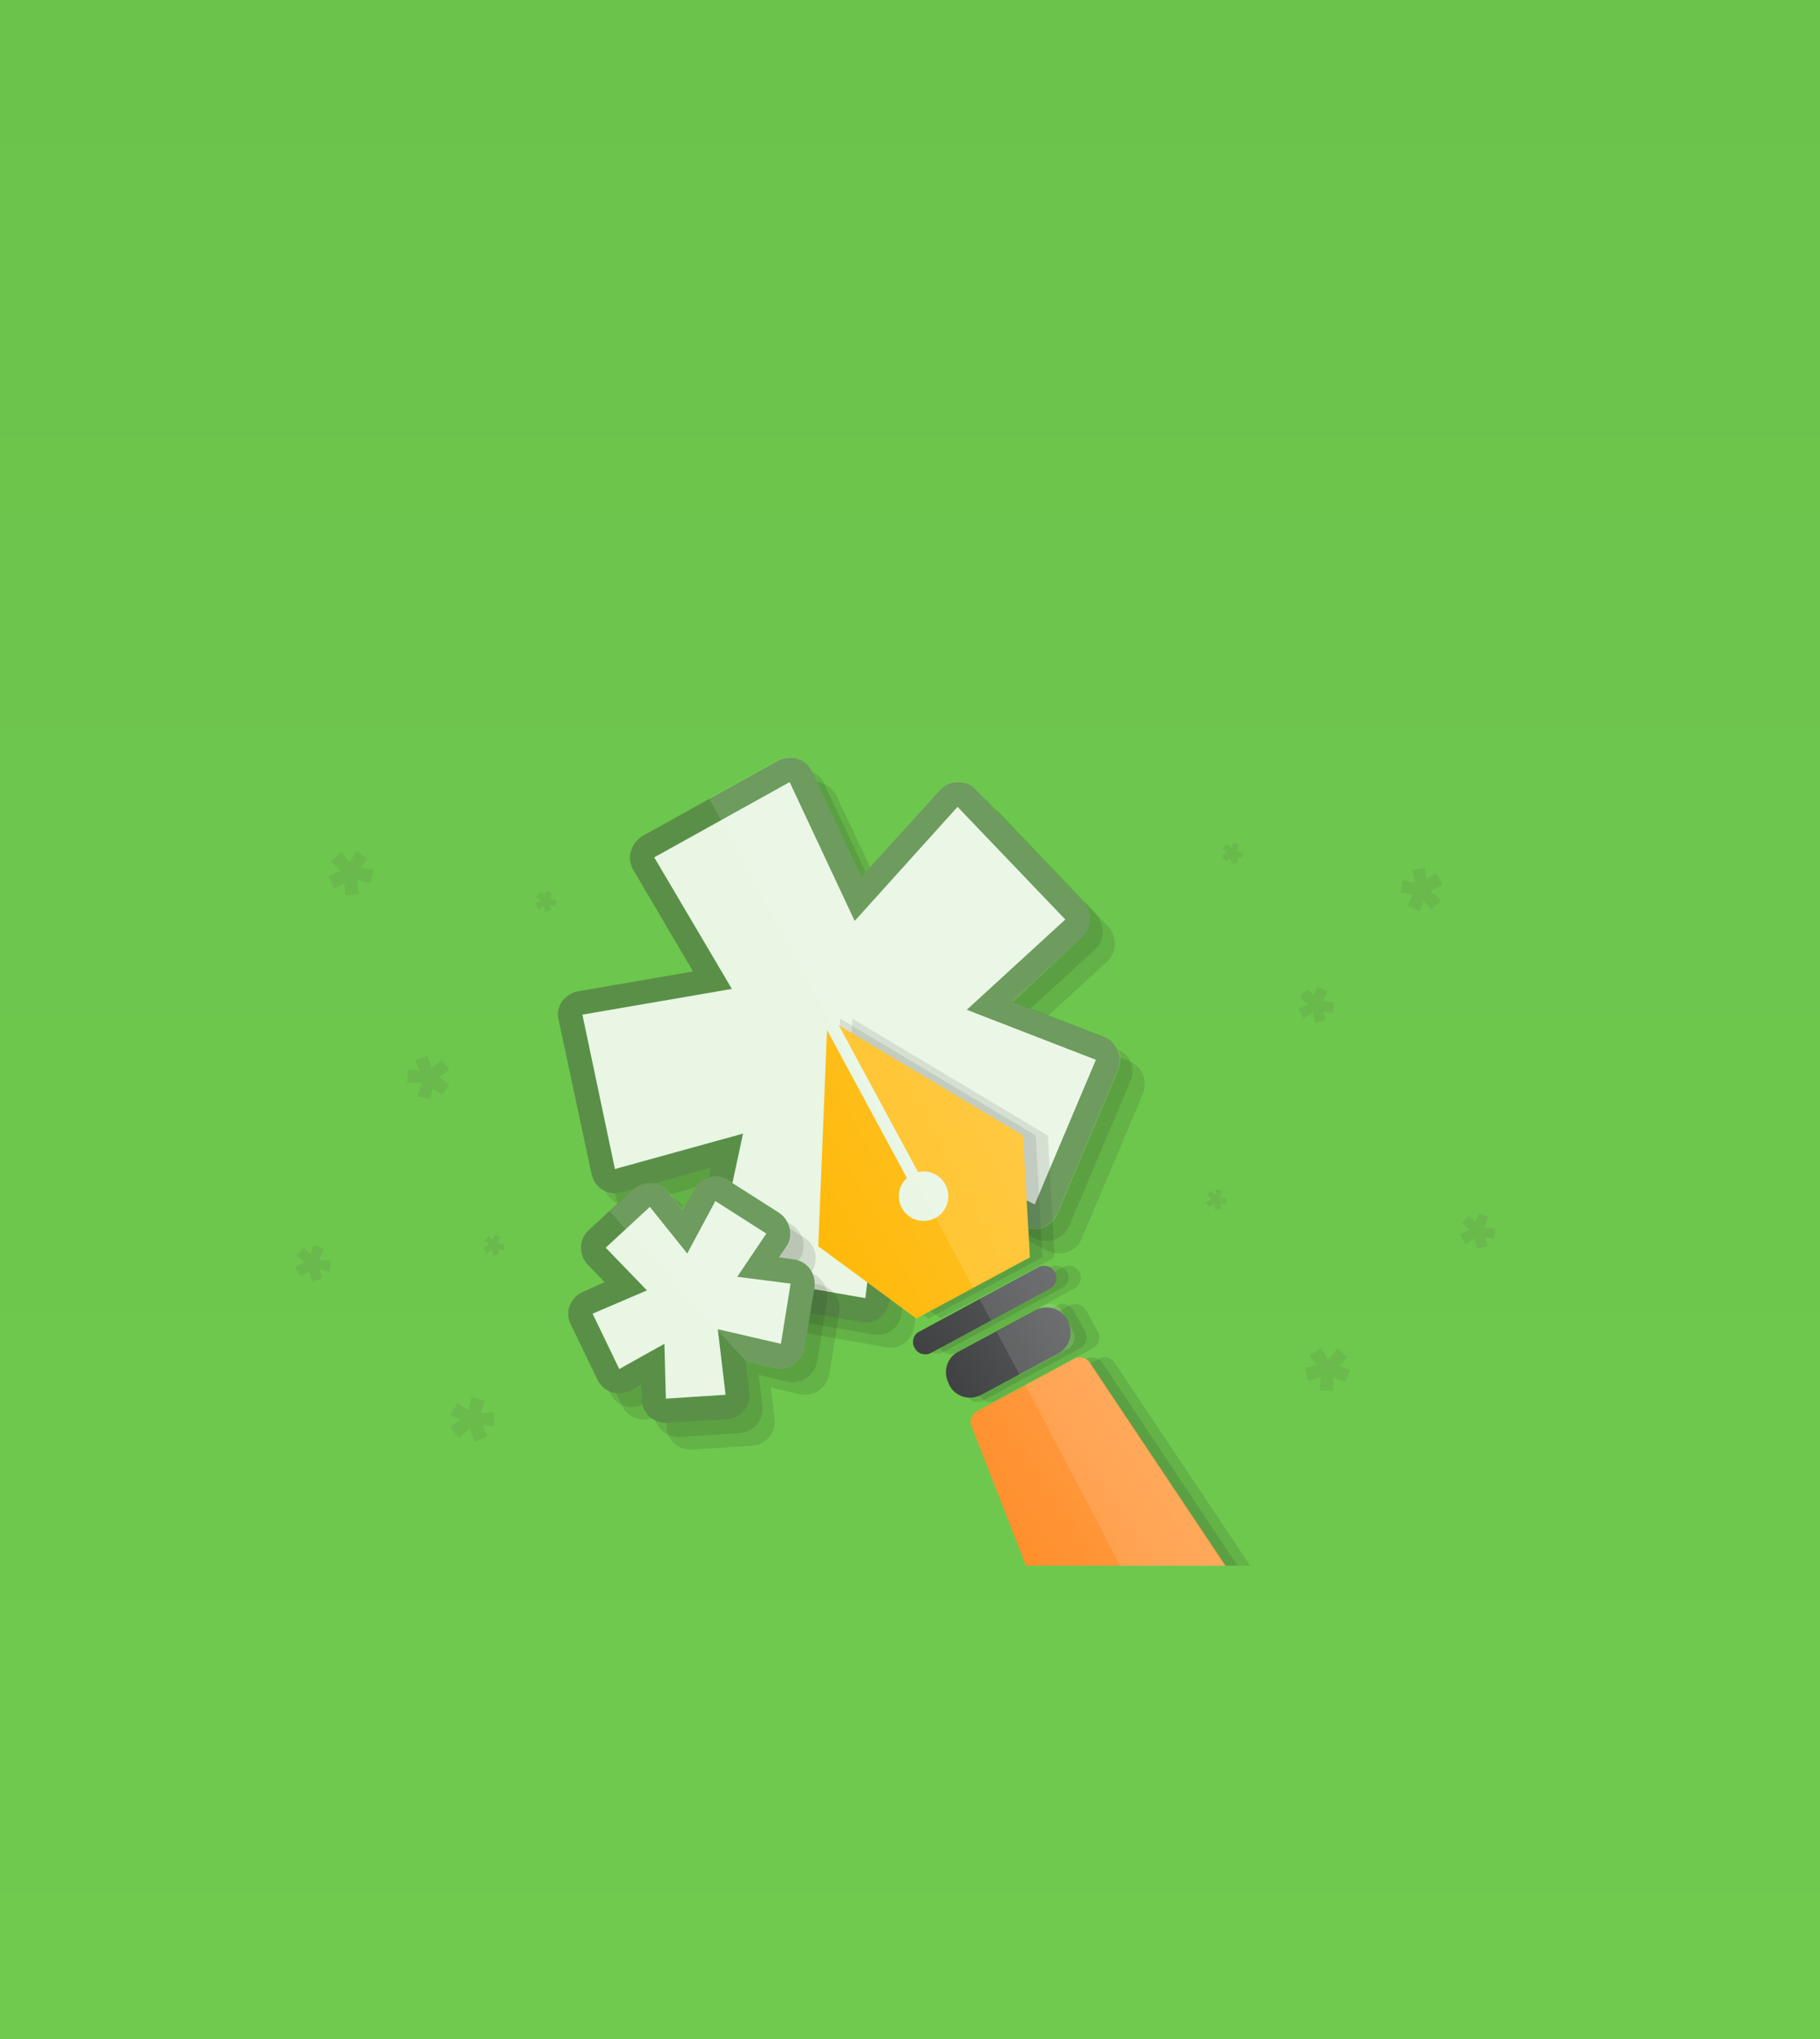 <svg xmlns="http://www.w3.org/2000/svg" id="Capa_1" x="0" y="0" version="1.1" viewBox="0 0 375 420" xml:space="preserve">
    <rect x="0" y="0" width="375" height="420" fill="#333333" stroke="none"/>
    <style type="text/css">
        .st1{opacity:.12;fill:#1b1d1e}.st2{fill-rule:evenodd;clip-rule:evenodd;fill:#e8f6e3}.st3{fill:#5a8f48}.st4{opacity:.12}.st5{fill-rule:evenodd;clip-rule:evenodd;fill:#1b1d1e}.st7{fill:#e8f6e3}.st11{fill:#fff}.st14{fill-rule:evenodd;clip-rule:evenodd;fill:#5a8f48}
    </style>
    <linearGradient id="SVGID_1_" x1="187.5" x2="187.5" y1="0" y2="420" gradientUnits="userSpaceOnUse">
        <stop offset="0" stop-color="#6cc34c"/>
        <stop offset="1" stop-color="#6fca4e"/>
    </linearGradient>
    <path fill="url(#SVGID_1_)" d="M0 0h375v420H0z"/>
    <g>
        <path d="M233 218.8c-.5-1.3-1.6-2.2-2.8-2.7l-19-7.3 14.4-13.2c1-.9 1.6-2.2 1.6-3.6s-.5-2.7-1.4-3.7l-22.2-23.2c-1-1-2.3-1.6-3.6-1.6h-.1c-1.4 0-2.7.6-3.7 1.7L180 183.1l-10.2-21.7c-.6-1.3-1.7-2.2-3-2.7-.5-.2-1-.2-1.6-.2-.8 0-1.7.2-2.4.6l-27.9 15.5c-1.2.7-2.1 1.8-2.4 3.1-.4 1.3-.2 2.7.5 3.9l12.3 20.8-23.6 4.1c-1.4.2-2.6 1-3.3 2.1-.8 1.1-1 2.5-.8 3.9l6.8 31.8c.3 1.4 1.1 2.5 2.3 3.3.8.5 1.7.7 2.6.7.5 0 .9-.1 1.3-.2L149 243l-4.4 20.3c-.3 1.3 0 2.7.7 3.9.8 1.1 2 1.9 3.3 2.2l31.3 5.5c.3.1.6.1.9.1 1.1 0 2.1-.3 3-1 1.1-.8 1.8-2.1 2-3.5l3.3-27.6 24.3 12.2c.7.4 1.5.5 2.3.5.6 0 1.2-.1 1.7-.3 1.3-.5 2.4-1.5 2.9-2.8l12.6-29.8c.6-1.2.6-2.7.1-3.9z" class="st1"/>
        <path d="M235.5 221.3c-.5-1.3-1.6-2.2-2.8-2.7l-19-7.3 14.4-13.2c1-.9 1.6-2.2 1.6-3.6s-.5-2.7-1.4-3.7l-22.2-23.2c-1-1-2.3-1.6-3.6-1.6h-.1c-1.4 0-2.7.6-3.7 1.7l-16.1 17.9-10.2-21.6c-.6-1.3-1.7-2.2-3-2.7-.5-.2-1-.2-1.6-.2-.8 0-1.7.2-2.4.6l-27.9 15.5c-1.2.7-2.1 1.8-2.4 3.1-.4 1.3-.2 2.7.5 3.9l12.3 20.8-23.6 4.1c-1.4.2-2.6 1-3.3 2.1-.8 1.1-1 2.5-.8 3.9l6.8 31.8c.3 1.4 1.1 2.5 2.3 3.3.8.5 1.7.7 2.6.7.5 0 .9-.1 1.3-.2l18.4-5.1-4.4 20.3c-.3 1.3 0 2.7.7 3.9.8 1.1 2 1.9 3.3 2.2l31.3 5.5c.3.1.6.1.9.1 1.1 0 2.1-.3 3-1 1.1-.8 1.8-2.1 2-3.5l3.3-27.6 24.3 12.2c.7.4 1.5.5 2.3.5.6 0 1.2-.1 1.7-.3 1.3-.5 2.4-1.5 2.9-2.8l12.6-29.8c.5-1.3.5-2.7 0-4z" class="st1"/>
        <g id="star_27_">
            <g>
                <path d="M178.4 269.9h-.4l-31.3-5.5c-.7-.1-1.3-.5-1.6-1.1-.4-.6-.5-1.3-.4-1.9L150 237l-22.4 6.2c-.2.1-.4.1-.7.1-.5 0-.9-.1-1.3-.4-.6-.4-1-.9-1.1-1.6l-6.8-31.8c-.1-.7 0-1.4.4-1.9.4-.6 1-.9 1.6-1.1l27.3-4.7-14.2-24c-.3-.6-.4-1.3-.3-1.9.2-.7.6-1.2 1.2-1.5l27.9-15.5c.4-.2.8-.3 1.2-.3.3 0 .5 0 .8.1.7.2 1.2.7 1.5 1.3l11.8 25.2 18.7-20.7c.5-.5 1.1-.8 1.8-.8s1.3.3 1.8.8l22.2 23.2c.5.5.7 1.1.7 1.8s-.3 1.3-.8 1.8l-17.4 15.9 22.8 8.8c.6.2 1.1.7 1.4 1.4.3.6.3 1.3 0 1.9L215.5 249c-.3.6-.8 1.1-1.4 1.4-.3.1-.6.2-.9.2-.4 0-.8-.1-1.1-.3l-27.5-13.8-3.7 31.2c-.1.7-.4 1.3-1 1.7-.5.3-1 .5-1.5.5z" class="st2"/>
                <path d="M162.7 161.1l13.4 28.6 21.2-23.5 22.2 23.2-20.3 18.6 26.6 10.3-12.6 29.8-30.7-15.5-4.2 34.8-31.3-5.5 6.1-28.4-26.4 7.3L120 209l30.8-5.3-16-27.1 27.9-15.5m0-5c-.8 0-1.7.2-2.4.6l-27.9 15.5c-1.2.7-2 1.8-2.4 3.1-.4 1.3-.2 2.7.5 3.9l12.3 20.9-23.7 4.1c-1.3.2-2.5 1-3.3 2.1-.8 1.1-1 2.5-.7 3.8l6.8 31.8c.3 1.3 1.1 2.5 2.3 3.2.8.5 1.7.7 2.6.7.4 0 .9-.1 1.3-.2l18.4-5.1-4.4 20.4c-.3 1.3 0 2.7.7 3.8.8 1.1 1.9 1.9 3.3 2.1l31.3 5.5c.3.1.6.1.9.1 1.1 0 2.1-.3 3-1 1.1-.8 1.8-2.1 2-3.4l3.3-27.7 24.3 12.2c.7.4 1.5.5 2.2.5.6 0 1.2-.1 1.7-.3 1.3-.5 2.3-1.5 2.9-2.7l12.6-29.8c.5-1.2.5-2.7 0-3.9-.5-1.2-1.5-2.2-2.8-2.7l-19.1-7.4L223 193c1-.9 1.6-2.2 1.6-3.5 0-1.3-.5-2.7-1.4-3.6L201 162.6c-.9-1-2.2-1.5-3.6-1.5h-.1c-1.4 0-2.7.6-3.6 1.6l-16.2 17.9-10.2-21.7c-.6-1.3-1.7-2.2-3-2.6-.5-.2-1-.2-1.6-.2z" class="st3"/>
            </g>
        </g>
        <path d="M169.5 264c-.8-1.1-2-1.8-3.4-2l-2.9-.4 1.5-2.2c.8-1.1 1-2.5.8-3.8-.3-1.3-1.1-2.5-2.2-3.2l-10.5-6.7c-.8-.5-1.8-.8-2.7-.8-.4 0-.8.1-1.3.2-1.4.4-2.5 1.3-3.2 2.5l-2.2 4.2-2.9-3.6c-.9-1.1-2.2-1.8-3.6-1.9h-.4c-1.3 0-2.5.5-3.4 1.3L124 256c-1 .9-1.6 2.2-1.6 3.6s.5 2.7 1.4 3.7l3.4 3.5-4.5 1.9c-1.3.5-2.2 1.6-2.7 2.9-.5 1.3-.4 2.7.2 4l5.5 11.4c.6 1.3 1.7 2.2 3 2.6.5.2 1 .2 1.5.2.9 0 1.7-.2 2.5-.6l2-1.1.1 3c0 1.4.6 2.7 1.6 3.6.9.9 2.2 1.3 3.4 1.3h.3l12.3-.8c1.4-.1 2.7-.7 3.6-1.8.9-1.1 1.3-2.5 1.1-3.8l-.8-6.4 6 1.4c.4.1.8.1 1.1.1 1 0 2-.3 2.8-.9 1.2-.8 1.9-2 2.2-3.4l2-12.4c.3-1.5-.1-2.9-.9-4z" class="st1"/>
        <path d="M172 266.6c-.8-1.1-2-1.8-3.4-2l-2.9-.4 1.5-2.2c.8-1.1 1-2.5.8-3.8-.3-1.3-1.1-2.5-2.2-3.2l-10.5-6.7c-.8-.5-1.8-.8-2.7-.8-.4 0-.8.1-1.3.2-1.4.4-2.5 1.3-3.2 2.5l-2.2 4.2-2.9-3.6c-.9-1.1-2.2-1.8-3.6-1.9h-.4c-1.3 0-2.5.5-3.4 1.3l-9.1 8.4c-1 .9-1.6 2.2-1.6 3.6s.5 2.7 1.4 3.7l3.4 3.5-4.5 1.9c-1.3.5-2.2 1.6-2.7 2.9-.5 1.3-.4 2.7.2 4l5.5 11.4c.6 1.3 1.7 2.2 3 2.6.5.2 1 .2 1.5.2.9 0 1.7-.2 2.5-.6l2-1.1.1 3c0 1.4.6 2.7 1.6 3.6.9.9 2.2 1.3 3.4 1.3h.3l12.3-.8c1.4-.1 2.7-.7 3.6-1.8s1.3-2.5 1.1-3.8l-.8-6.4 6 1.4c.4.1.8.1 1.1.1 1 0 2-.3 2.8-.9 1.2-.8 1.9-2 2.2-3.4l2-12.4c.3-1.6 0-2.9-.9-4z" class="st1"/>
        <g id="star_26_">
            <g>
                <path d="M137.2 290.7c-.6 0-1.2-.2-1.7-.7-.5-.5-.8-1.1-.8-1.8l-.2-7.2-5.7 3.2c-.4.2-.8.3-1.2.3-.3 0-.5 0-.8-.1-.7-.2-1.2-.7-1.5-1.3l-5.5-11.4c-.3-.6-.3-1.3-.1-2 .2-.6.7-1.2 1.3-1.4l7.8-3.4-6-6.2c-.5-.5-.7-1.1-.7-1.8s.3-1.3.8-1.8l9.1-8.4c.5-.4 1.1-.7 1.7-.7h.2c.7.1 1.3.4 1.8.9l5.3 6.6 4.1-7.5c.3-.6.9-1.1 1.6-1.2.2-.1.4-.1.6-.1.5 0 .9.1 1.3.4l10.5 6.7c.6.4 1 .9 1.1 1.6.1.7 0 1.3-.4 1.9l-3.7 5.6 7 .9c.7.1 1.3.4 1.7 1s.6 1.2.5 1.9l-2 12.4c-.1.7-.5 1.3-1.1 1.7-.4.3-.9.4-1.4.4-.2 0-.4 0-.6-.1l-9.5-2.2 1.2 10c.1.7-.1 1.4-.6 1.9s-1.1.9-1.8.9l-12.3.8c.1.2 0 .2 0 .2z" class="st2"/>
                <path d="M147.4 247.4l10.5 6.7-6 8.9 11 1.4-2 12.4-13-3 1.6 13.5-12.3.8-.3-11.3-9.3 5.2-5.5-11.4 11.2-4.8-8.5-8.8 9.1-8.4 7.7 9.6 5.8-10.8m0-5c-.4 0-.8.1-1.3.2-1.3.3-2.5 1.2-3.1 2.5l-2.3 4.2-3-3.7c-.9-1.1-2.1-1.8-3.5-1.9h-.4c-1.3 0-2.5.5-3.4 1.3l-9.1 8.4c-1 .9-1.6 2.2-1.6 3.5 0 1.3.5 2.7 1.4 3.6l3.5 3.6-4.5 2c-1.2.5-2.2 1.6-2.7 2.8-.5 1.3-.4 2.7.2 3.9l5.5 11.4c.6 1.2 1.7 2.2 3 2.6.5.2 1 .2 1.5.2.8 0 1.7-.2 2.4-.6l2.1-1.2.1 3c0 1.4.6 2.6 1.6 3.6.9.8 2.1 1.3 3.4 1.3h.3l12.3-.8c1.4-.1 2.6-.7 3.5-1.8.9-1.1 1.3-2.4 1.1-3.8l-.8-6.4 6.1 1.4c.4.1.8.1 1.1.1 1 0 2-.3 2.8-.8 1.1-.8 1.9-2 2.2-3.4l2-12.4c.2-1.3-.1-2.7-.9-3.8-.8-1.1-2-1.8-3.4-2l-3-.4 1.5-2.2c.8-1.1 1-2.5.7-3.8-.3-1.3-1.1-2.5-2.2-3.2l-10.5-6.7c-.7-.4-1.6-.7-2.6-.7z" class="st3"/>
            </g>
        </g>
        <g class="st4">
            <path d="M203 265.3l11.8-6.3-1.4-25.1-40.3-24.1-2 46.9 20.2 14.9z" class="st5"/>
            <path d="M219.9 262c-.7-1.2-2.2-1.7-3.4-1L192 274.1c-1.2.7-1.7 2.2-1 3.4.7 1.2 2.2 1.7 3.4 1l24.4-13.2c1.3-.6 1.8-2.1 1.1-3.3z" class="st5"/>
            <path d="M222.6 277.7c1.2-.7 1.7-2.2 1-3.4l-2.4-4.4c-.7-1.2-2.2-1.7-3.4-1l-20 10.8c-1.2.7-1.7 2.2-1 3.4l2.4 4.4c.7 1.2 2.2 1.7 3.4 1l20-10.8z" class="st5"/>
            <path d="M227.3 280.9c-.7-1.2-2.2-1.7-3.4-1l-20 10.8c-1.2.7-1.7 2.2-1 3.4l11.1 28.4h41l-27.7-41.6z" class="st5"/>
        </g>
        <g class="st4">
            <path d="M205.6 265.3l11.7-6.3-1.4-25.1-40.3-24.1-1.9 46.9 20.1 14.9z" class="st5"/>
            <path d="M222.4 262c-.7-1.2-2.2-1.7-3.4-1l-24.4 13.2c-1.2.7-1.7 2.2-1 3.4.7 1.2 2.2 1.7 3.4 1l24.4-13.2c1.2-.7 1.7-2.2 1-3.4z" class="st5"/>
            <path d="M225.2 277.7c1.2-.7 1.7-2.2 1-3.4l-2.4-4.4c-.7-1.2-2.2-1.7-3.4-1l-20 10.8c-1.2.7-1.7 2.2-1 3.4l2.4 4.4c.7 1.2 2.2 1.7 3.4 1l20-10.8z" class="st5"/>
            <path d="M229.8 280.9c-.7-1.2-2.2-1.7-3.4-1l-20 10.8c-1.2.7-1.7 2.2-1 3.4l11.1 28.4h41.1l-27.8-41.6z" class="st5"/>
        </g>
        <linearGradient id="SVGID_2_" x1="-59.46" x2="-11.48" y1="332.91" y2="332.91" gradientTransform="matrix(.88 -.475 .475 .88 58.645 -72.28)" gradientUnits="userSpaceOnUse">
            <stop offset="0" stop-color="#ffb90a"/>
            <stop offset="1" stop-color="#ffc229"/>
        </linearGradient>
        <path fill="url(#SVGID_2_)" d="M170.5 209.8l-1.9 46.9 20.2 14.9 11.7-6.3 11.7-6.3-1.4-25.1z"/>
        <g>
            <path d="M178.5 207.4h2.6v38.8h-2.6z" class="st7" transform="rotate(-28.354 179.805 226.836)"/>
        </g>
        <g>
            <circle cx="190.3" cy="246.4" r="5.1" class="st7"/>
        </g>
        <linearGradient id="SVGID_3_" x1="-51.89" x2="-19.06" y1="369.53" y2="369.53" gradientTransform="matrix(.88 -.475 .475 .88 58.645 -72.28)" gradientUnits="userSpaceOnUse">
            <stop offset="0" stop-color="#404142"/>
            <stop offset="1" stop-color="#5a5c5d"/>
        </linearGradient>
        <path fill="url(#SVGID_3_)" d="M216.4 265.4l-24.6 13.3c-1.2.6-2.7.2-3.3-1l-.1-.1c-.6-1.2-.2-2.7 1-3.3L214 261c1.2-.6 2.7-.2 3.3 1l.1.1c.6 1.1.2 2.6-1 3.3z"/>
        <linearGradient id="SVGID_4_" x1="-49.36" x2="-21.58" y1="379.63" y2="379.63" gradientTransform="matrix(.88 -.475 .475 .88 58.645 -72.28)" gradientUnits="userSpaceOnUse">
            <stop offset="0" stop-color="#404142"/>
            <stop offset="1" stop-color="#5a5c5d"/>
        </linearGradient>
        <path fill="url(#SVGID_4_)" d="M218 278.8l-15.8 8.5c-2.4 1.3-5.4.4-6.6-2l-.1-.3c-1.3-2.4-.4-5.4 2-6.6l15.8-8.5c2.4-1.3 5.4-.4 6.6 2l.1.3c1.3 2.4.4 5.3-2 6.6z"/>
        <linearGradient id="SVGID_5_" x1="208.83" x2="237.32" y1="318.81" y2="299.59" gradientUnits="userSpaceOnUse">
            <stop offset="0" stop-color="#ff8f2b"/>
            <stop offset="1" stop-color="#ff9d46"/>
        </linearGradient>
        <path fill="url(#SVGID_5_)" fill-rule="evenodd" d="M224.7 280.9c-.7-1.2-2.2-1.7-3.4-1l-20 10.8c-1.2.7-1.7 2.2-1 3.4l11.1 28.4h41.1l-27.8-41.6z" clip-rule="evenodd"/>
        <g class="st4">
            <path d="M211.9 253c1 .3 2.1.2 3-.1.2-.1.4-.2.7-.3 1-.5 1.8-1.4 2.3-2.5l12.6-29.8c.5-1.3.5-2.7 0-3.9-.5-1.3-1.6-2.2-2.8-2.7l-19-7.3L223 193c1-.9 1.6-2.2 1.6-3.6s-.5-2.7-1.4-3.7L201 162.6c-1-1-2.3-1.6-3.7-1.6-.8 0-1.6.2-2.3.6-.5.3-1 .6-1.4 1.1l-16.1 17.9-10.2-21.7c-.6-1.3-1.7-2.2-3-2.7-1.3-.4-2.7-.3-4 .4h-.1l-14.1 7.8 54.4 100.8 11.7-6.3-.3-5.9z" class="st11"/>
            <path d="M217.4 262c-.7-1.2-2.2-1.7-3.4-1l-12.2 6.6 2.4 4.4 12.2-6.6c1.2-.7 1.6-2.2 1-3.4z" class="st11"/>
            <path d="M221.1 274.3l-2.4-4.4c-.7-1.2-2.2-1.7-3.4-1l-10 5.4 4.8 8.9 10-5.4c1.2-.8 1.7-2.3 1-3.5z" class="st11"/>
            <path d="M221.3 279.9l-10 5.4 19.6 37.3h21.5L224.7 281c-.6-1.3-2.2-1.7-3.4-1.1z" class="st11"/>
        </g>
        <path fill="#fff" d="M125.6 249.5l4.9-4.5c.9-.9 2.2-1.3 3.4-1.3h.4c1.4.1 2.7.8 3.6 1.9l2.9 3.6 2.2-4.2c.7-1.2 1.8-2.1 3.2-2.5.4-.1.8-.2 1.3-.2 1 0 1.9.3 2.7.8l10.5 6.7c1.1.7 1.9 1.9 2.2 3.2.3 1.3 0 2.7-.8 3.8l-1.5 2.2 2.9.4c1.4.2 2.6.9 3.4 2 .8 1.1 1.2 2.5.9 3.8l-2 12.4c-.2 1.4-1 2.6-2.2 3.4-.8.6-1.8.9-2.8.9-.4 0-.8 0-1.1-.1l-6-1.4-28.1-30.9z" opacity=".12"/>
    </g>
    <g opacity=".24">
        <g id="star_1_">
            <g>
                <path d="M75.7 176.8l-2.3-1.5-1.3 2.4-1.8-2.2-2 1.9 1.9 2-2.5 1.1 1.2 2.5 2.1-1.1.1 2.5 2.8-.2-.4-3 2.9.7.5-2.8-2.5-.3z" class="st14"/>
            </g>
        </g>
        <g id="star_2_">
            <g>
                <path d="M101.8 293.7l-.1-2.8-2.7.2.9-2.6-2.7-.7-.7 2.7-2.2-1.5-1.5 2.4 2.1 1.1-2.1 1.4 1.7 2.3 2.3-2 1 2.8 2.6-1.1-1-2.3z" class="st14"/>
            </g>
        </g>
        <g id="star_3_">
            <g>
                <path d="M91 225.6l1.6-2.2-2.2-1.5 2.2-1.5-1.6-2.1-2.1 1.7-.8-2.5-2.6.9.9 2.1-2.4-.1-.1 2.7 3-.1-.9 2.8 2.6.6.6-2.3z" class="st14"/>
            </g>
        </g>
        <g id="star_6_">
            <g>
                <path d="M268.9 281.7l.6 2.7 2.7-.8-.3 2.8 2.8.1v-2.8l2.5 1 1-2.6-2.3-.7 1.7-1.8-2-1.9-1.9 2.4-1.6-2.5-2.3 1.7 1.5 1.9z" class="st14"/>
            </g>
        </g>
        <g id="star_5_">
            <g>
                <path d="M269.4 203.7l-1.6 1.7 1.7 1.4-2 1 1.1 1.9 1.9-1.2.5 2.2 2.2-.5-.6-1.9 2 .4.3-2.2-2.4-.2 1-2.2-2.1-.8-.7 1.8z" class="st14"/>
            </g>
        </g>
        <g id="star_7_">
            <g>
                <path d="M302.7 250.3l-1.6 1.6 1.7 1.4-2 1 1.1 2 1.9-1.2.5 2.1 2.2-.5-.6-1.8 2 .3.3-2.2-2.4-.2 1-2.2-2.1-.8-.7 1.9z" class="st14"/>
            </g>
        </g>
        <g id="star_9_">
            <g>
                <path d="M252.9 173.9l-1 .9 1 .8-1.1.6.7 1.2 1-.7.3 1.2 1.3-.3-.3-1.1 1.1.2.2-1.2-1.4-.2.6-1.3-1.2-.4-.4 1.1z" class="st14"/>
            </g>
        </g>
        <g id="star_11_">
            <g>
                <path d="M249.5 245.2l-.9 1 1 .8-1.2.6.7 1.1 1.1-.7.2 1.3 1.3-.3-.3-1.1 1.2.2.2-1.3-1.5-.1.6-1.3-1.2-.5-.4 1.2z" class="st14"/>
            </g>
        </g>
        <g id="star_12_">
            <g>
                <path d="M100.7 254.6l-.9.9 1 .9-1.2.6.7 1.1 1.1-.7.2 1.3 1.3-.4-.3-1 1.2.2.1-1.3-1.4-.1.6-1.3-1.2-.5-.4 1.1z" class="st14"/>
            </g>
        </g>
        <g id="star_10_">
            <g>
                <path d="M111.4 183.8l-1 .9 1 .9-1.1.5.6 1.2 1.1-.7.3 1.2 1.3-.3-.3-1.1 1.1.3.2-1.3-1.4-.2.6-1.2-1.3-.5-.3 1.1z" class="st14"/>
            </g>
        </g>
        <g id="star_8_">
            <g>
                <path d="M62.6 257l-1.6 1.6 1.7 1.4-1.9 1 1.1 1.9 1.9-1.1.4 2.1 2.2-.5-.5-1.9 2 .4.3-2.2-2.5-.2 1.1-2.2-2.2-.8-.6 1.9z" class="st14"/>
            </g>
        </g>
        <g id="star_4_">
            <g>
                <path d="M293.6 178.8l-2.6.4.5 2.6-2.6-.5-.3 2.6 2.6.3-1.2 2.3 2.5 1.2.8-2.2 1.6 1.8 2-1.8-2.2-2 2.6-1.3-1.4-2.3-2 1.2z" class="st14"/>
            </g>
        </g>
    </g>
</svg>
